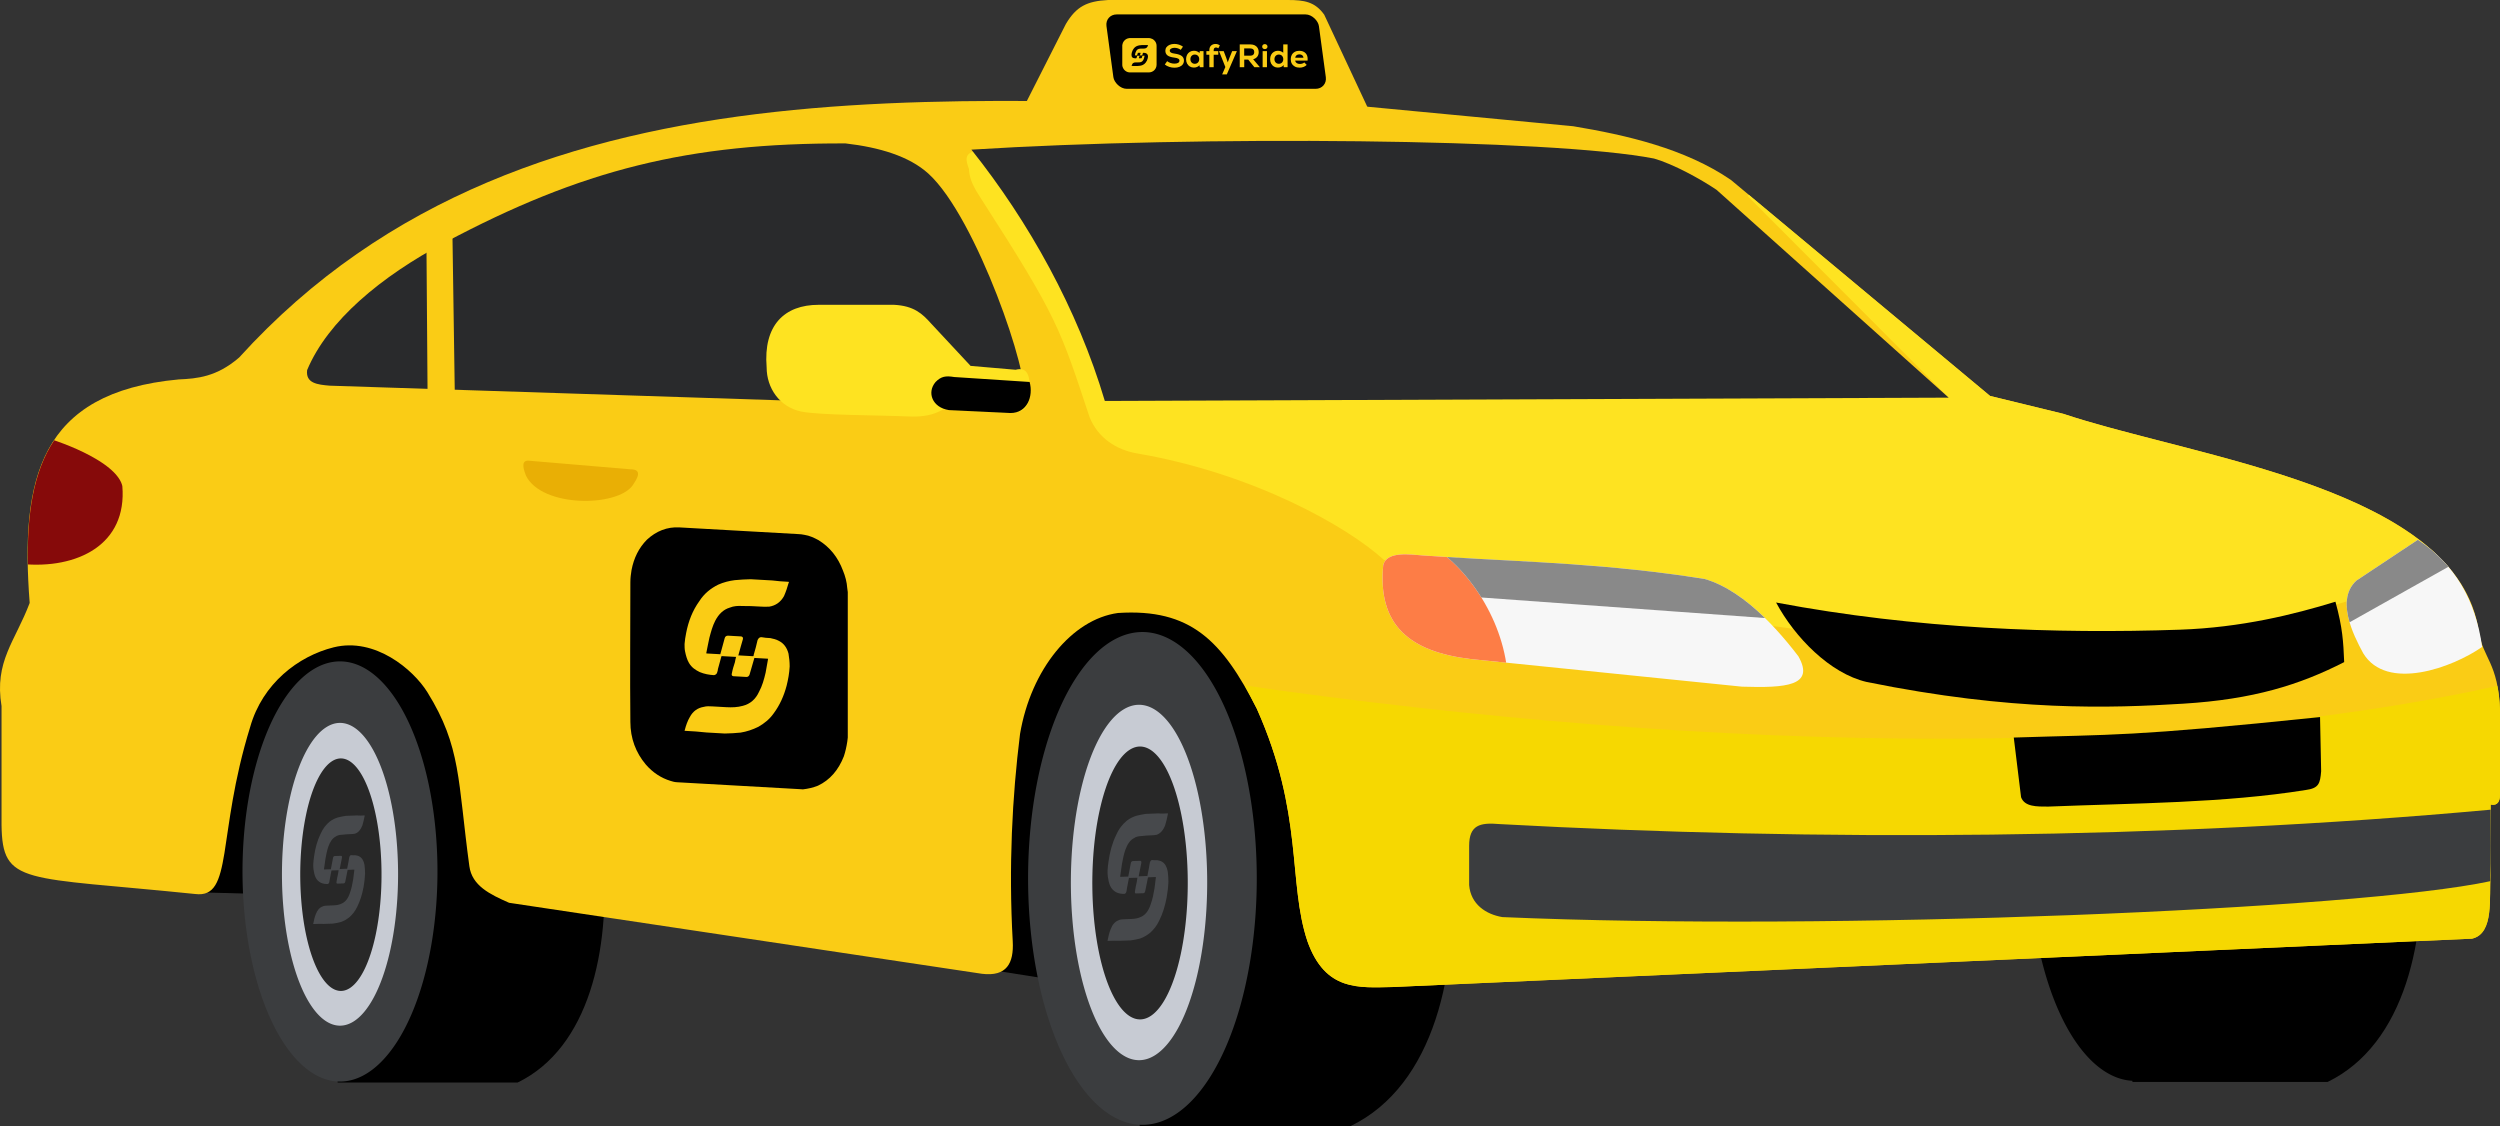 <?xml version="1.0" encoding="UTF-8" standalone="no"?>
<!-- Created with Inkscape (http://www.inkscape.org/) -->

<svg
   width="165.775mm"
   height="74.664mm"
   viewBox="0 0 165.775 74.664"
   version="1.1"
   id="svg1"
   xml:space="preserve"
   inkscape:version="1.3 (0e150ed6c4, 2023-07-21)"
   sodipodi:docname="Ilustraciones para la pagina web.svg"
   xmlns:inkscape="http://www.inkscape.org/namespaces/inkscape"
   xmlns:sodipodi="http://sodipodi.sourceforge.net/DTD/sodipodi-0.dtd"
   xmlns="http://www.w3.org/2000/svg"
   xmlns:svg="http://www.w3.org/2000/svg"><rect x="0" y="0" width="165.775" height="74.664" fill="#333333" stroke="none"/><sodipodi:namedview
     id="namedview1"
     pagecolor="#ffffff"
     bordercolor="#000000"
     borderopacity="0.25"
     inkscape:showpageshadow="2"
     inkscape:pageopacity="0.0"
     inkscape:pagecheckerboard="0"
     inkscape:deskcolor="#d1d1d1"
     inkscape:document-units="mm"
     inkscape:zoom="0.70710678"
     inkscape:cx="-2471.3382"
     inkscape:cy="-1224.0018"
     inkscape:window-width="1920"
     inkscape:window-height="1001"
     inkscape:window-x="-9"
     inkscape:window-y="-9"
     inkscape:window-maximized="1"
     inkscape:current-layer="layer1" /><defs
     id="defs1" /><g
     inkscape:label="Capa 1"
     inkscape:groupmode="layer"
     id="layer1"
     transform="translate(689.475,39.666)"><path
       style="opacity:1;fill:#000000;fill-opacity:1;stroke:none;stroke-width:0.288;stroke-linecap:round;stroke-linejoin:round;stroke-dasharray:none"
       d="m -676.665,19.493 24.439,0.671 34.498,5.439 17.785,-18.889 c -25.777,-20.596 -53.584,-14 -78.819,-2.529"
       id="path251"
       inkscape:export-filename="03.png"
       inkscape:export-xdpi="300"
       inkscape:export-ydpi="300" /><path
       style="opacity:1;fill:#000000;fill-opacity:1;stroke:none;stroke-width:0.245;stroke-linecap:round;stroke-linejoin:round;stroke-dasharray:none"
       d="m -655.152,32.117 h -11.934 V 4.187 h 11.872 c 5.751,2.004 9.53,23.333 0.062,27.93 z"
       id="path252"
       sodipodi:nodetypes="ccccc" /><path
       style="opacity:1;fill:#3b3d3f;fill-opacity:1;stroke:none;stroke-width:0.251;stroke-linecap:round;stroke-linejoin:round;stroke-dasharray:none"
       id="path253"
       sodipodi:type="arc"
       sodipodi:cx="-666.92987"
       sodipodi:cy="18.121025"
       sodipodi:rx="6.4640861"
       sodipodi:ry="13.930968"
       sodipodi:start="3.7004394"
       sodipodi:end="3.6883675"
       sodipodi:open="true"
       sodipodi:arc-type="arc"
       d="m -672.411,10.735 a 6.464,13.931 0 0 1 8.891,-4.448 6.464,13.931 0 0 1 2.091,19.149 6.464,13.931 0 0 1 -8.879,4.563 6.464,13.931 0 0 1 -2.144,-19.121" /><path
       style="opacity:1;fill:#c7cbd3;fill-opacity:1;stroke:none;stroke-width:0.164;stroke-linecap:round;stroke-linejoin:round;stroke-dasharray:none"
       id="path254"
       sodipodi:type="arc"
       sodipodi:cx="-666.92889"
       sodipodi:cy="18.308437"
       sodipodi:rx="3.8501148"
       sodipodi:ry="10.038244"
       sodipodi:start="3.7004394"
       sodipodi:end="3.6883675"
       sodipodi:open="true"
       sodipodi:arc-type="arc"
       d="m -670.193,12.986 a 3.85,10.038 0 0 1 5.296,-3.205 3.85,10.038 0 0 1 1.245,13.798 3.85,10.038 0 0 1 -5.288,3.288 3.85,10.038 0 0 1 -1.277,-13.778" /><path
       style="opacity:1;fill:#000000;fill-opacity:1;stroke:none;stroke-width:0.266;stroke-linecap:round;stroke-linejoin:round;stroke-dasharray:none"
       d="m -535.133,32.078 h -12.942 V 1.789 h 12.875 c 6.237,2.173 10.335,25.303 0.068,30.289 z"
       id="path255"
       sodipodi:nodetypes="ccccc" /><path
       style="opacity:1;fill:#000000;fill-opacity:1;stroke:none;stroke-width:0.272;stroke-linecap:round;stroke-linejoin:round;stroke-dasharray:none"
       id="path256"
       sodipodi:type="arc"
       sodipodi:cx="-547.90588"
       sodipodi:cy="16.899212"
       sodipodi:rx="7.009964"
       sodipodi:ry="15.107412"
       sodipodi:start="3.7004394"
       sodipodi:end="3.6883675"
       sodipodi:open="true"
       sodipodi:arc-type="arc"
       d="m -553.849,8.889 a 7.01,15.107 0 0 1 9.642,-4.823 7.01,15.107 0 0 1 2.267,20.766 7.01,15.107 0 0 1 -9.629,4.948 7.01,15.107 0 0 1 -2.325,-20.736" /><path
       style="opacity:1;fill:#000000;fill-opacity:1;stroke:none;stroke-width:0.288;stroke-linecap:round;stroke-linejoin:round;stroke-dasharray:none"
       d="m -599.906,34.998 h -13.998 V 2.239 h 13.924 c 6.746,2.35 11.178,27.367 0.073,32.759 z"
       id="path257"
       sodipodi:nodetypes="ccccc" /><path
       style="opacity:1;fill:#facc15;fill-opacity:1;stroke:none;stroke-width:0.288;stroke-linecap:round;stroke-linejoin:round;stroke-dasharray:none"
       d="m -598.477,-31.875 -3.188,-6.816 c -0.612,-0.861 -1.33,-0.975 -2.41,-0.975 h -11.919 c -1.409,0.076 -2.106,0.427 -2.798,1.581 l -2.902,5.726"
       id="path258" /><rect
       style="opacity:1;fill:#000000;fill-opacity:1;stroke:none;stroke-width:0.331;stroke-linecap:round;stroke-linejoin:round;stroke-dasharray:none"
       id="rect258"
       width="14.087"
       height="4.978"
       x="-610.975"
       y="-39.061"
       ry="0.78"
       transform="matrix(1,0,0.134,0.991,0,0)" /><path
       style="opacity:1;fill:#facc15;fill-opacity:1;stroke:none;stroke-width:0.288;stroke-linecap:round;stroke-linejoin:round;stroke-dasharray:none"
       d="m -676.527,19.616 c -11.426,-1.174 -12.793,-0.556 -12.846,-4.584 V 7.155 c -0.494,-2.962 0.908,-4.297 1.866,-6.84 -0.632,-8.222 0.641,-13.966 9.881,-14.821 1.239,-0.056 2.512,-0.167 4.007,-1.451 19.442,-21.449 50.5,-16.416 74.26,-16.686 l 14.199,1.347 c 3.518,0.586 7.42,1.477 10.464,3.562 l 17.186,14.327 4.842,1.181 c 8.832,2.947 26.191,4.919 27.569,14.458 0.249,1.724 1.293,2.05 1.399,5.208 V 13.024 c 0,0.428 -0.15,0.763 -0.622,0.661 v 4.664 c -0.121,1.455 0.262,3.888 -1.235,4.228 l -71.574,3.208 c -2.242,0.039 -4.464,0.296 -5.649,-3.032 -1.311,-3.92 -0.237,-8.44 -3.356,-15.42 -2.298,-4.519 -4.39,-6.663 -9.205,-6.352 -3.044,0.413 -5.775,3.742 -6.496,8.025 -0.518,4.148 -0.761,8.784 -0.484,13.734 0.083,1.479 -0.408,2.363 -2.033,2.167 l -31.363,-4.709 c -1.29,-0.567 -2.459,-1.139 -2.634,-2.421 -0.778,-5.716 -0.535,-7.919 -2.785,-11.543 -0.936,-1.507 -3.477,-3.655 -6.213,-2.976 -2.343,0.582 -4.721,2.401 -5.536,5.28 -2.233,7.221 -1.106,11.396 -3.641,11.078 z"
       id="path259"
       sodipodi:nodetypes="ccscsccccccscsccccccccsccssscc" /><path
       id="path260"
       style="opacity:1;fill:#f6d801;fill-opacity:1;stroke:none;stroke-width:0.288;stroke-linecap:round;stroke-linejoin:round;stroke-dasharray:none"
       d="m -523.879,5.813 c -0.545,0.12 -1.088,0.241 -1.641,0.355 -0.811,0.167 -1.631,0.326 -2.457,0.478 -0.827,0.152 -1.66,0.298 -2.501,0.436 -1.682,0.277 -3.392,0.526 -5.127,0.749 -1.735,0.223 -3.496,0.419 -5.279,0.589 -1.783,0.171 -3.59,0.316 -5.416,0.436 -1.826,0.12 -3.673,0.217 -5.537,0.289 -1.864,0.072 -3.746,0.121 -5.642,0.148 -1.897,0.026 -3.808,0.03 -5.732,0.013 -1.924,-0.017 -3.86,-0.056 -5.806,-0.116 -1.946,-0.059 -3.901,-0.139 -5.863,-0.239 -1.962,-0.099 -3.932,-0.218 -5.906,-0.355 -1.974,-0.137 -3.952,-0.293 -5.932,-0.466 -1.98,-0.173 -3.962,-0.363 -5.942,-0.57 -1.981,-0.207 -3.961,-0.429 -5.938,-0.668 -1.977,-0.238 -3.95,-0.492 -5.917,-0.76 -0.808,-0.11 -1.611,-0.233 -2.417,-0.347 0.263,0.519 0.522,1.002 0.799,1.546 3.12,6.98 2.045,11.5 3.356,15.42 1.184,3.327 3.407,3.07 5.649,3.032 l 71.573,-3.208 c 1.498,-0.34 1.114,-2.773 1.235,-4.228 v -4.664 c 0.472,0.102 0.622,-0.233 0.622,-0.661 V 7.44 c -0.022,-0.66 -0.091,-1.176 -0.179,-1.627 z" /><path
       style="opacity:1;fill:#3b3d3f;fill-opacity:1;stroke:none;stroke-width:0.288;stroke-linecap:round;stroke-linejoin:round;stroke-dasharray:none"
       d="m -524.32,14.024 c -21.72,1.988 -44.645,2.103 -65.716,0.955 -1.313,-0.117 -2.021,0.066 -2.021,1.451 v 2.591 c 0.105,1.282 1.123,1.945 2.202,2.125 21.785,0.949 56.801,-0.499 65.511,-2.381 0.061,-1.477 0.032,-3.161 0.024,-4.741 z"
       id="path261"
       sodipodi:nodetypes="cccsccc" /><path
       style="opacity:1;fill:#000000;fill-opacity:1;stroke:none;stroke-width:0.288;stroke-linecap:round;stroke-linejoin:round;stroke-dasharray:none"
       d="m -555.942,9.24 0.484,3.956 c 0.236,0.644 1.044,0.623 1.796,0.623 5.77,-0.23 11.671,-0.231 17.076,-1.099 0.879,-0.117 0.958,-0.435 1.026,-1.246 l -0.073,-3.591 c -12.634,1.313 -13.665,1.142 -20.308,1.358 z"
       id="path262"
       sodipodi:nodetypes="ccccccc" /><path
       id="path263"
       style="opacity:1;fill:#860a0a;fill-opacity:1;stroke:none;stroke-width:0.288;stroke-linecap:round;stroke-linejoin:round;stroke-dasharray:none"
       d="m -687.624,-2.238 c 0.092,0.005 0.185,0.01 0.277,0.012 0.113,0.003 0.226,0.005 0.338,0.004 0.112,-6.85e-4 0.224,-0.004 0.334,-0.008 0.111,-0.005 0.22,-0.011 0.329,-0.02 0.109,-0.009 0.217,-0.019 0.324,-0.031 0.107,-0.013 0.213,-0.027 0.319,-0.044 0.105,-0.017 0.209,-0.035 0.312,-0.056 0.103,-0.02 0.205,-0.043 0.305,-0.068 0.1,-0.025 0.2,-0.051 0.298,-0.079 0.098,-0.029 0.194,-0.059 0.289,-0.092 0.095,-0.033 0.189,-0.067 0.281,-0.104 0.092,-0.037 0.182,-0.075 0.271,-0.116 0.089,-0.041 0.176,-0.084 0.261,-0.128 0.085,-0.045 0.169,-0.091 0.251,-0.14 0.082,-0.049 0.162,-0.1 0.24,-0.153 0.078,-0.053 0.154,-0.108 0.228,-0.165 0.074,-0.057 0.146,-0.116 0.216,-0.178 0.07,-0.061 0.137,-0.125 0.203,-0.191 0.065,-0.066 0.128,-0.133 0.189,-0.203 0.061,-0.07 0.119,-0.142 0.175,-0.216 0.056,-0.074 0.109,-0.15 0.16,-0.228 0.051,-0.078 0.099,-0.159 0.145,-0.241 0.046,-0.083 0.089,-0.167 0.129,-0.254 0.04,-0.087 0.078,-0.176 0.112,-0.267 0.035,-0.091 0.067,-0.185 0.096,-0.28 0.029,-0.095 0.055,-0.193 0.077,-0.293 0.023,-0.1 0.043,-0.201 0.059,-0.305 0.017,-0.104 0.03,-0.21 0.041,-0.319 0.01,-0.108 0.017,-0.219 0.021,-0.332 0.004,-0.113 0.004,-0.228 7.9e-4,-0.345 -0.003,-0.117 -0.01,-0.237 -0.02,-0.359 -0.011,-0.046 -0.024,-0.091 -0.04,-0.137 -0.016,-0.046 -0.035,-0.091 -0.056,-0.136 -0.021,-0.045 -0.045,-0.09 -0.071,-0.135 -0.026,-0.045 -0.055,-0.09 -0.086,-0.134 -0.031,-0.045 -0.064,-0.089 -0.1,-0.133 -0.035,-0.044 -0.073,-0.088 -0.112,-0.132 -0.04,-0.044 -0.081,-0.087 -0.125,-0.13 -0.044,-0.043 -0.089,-0.086 -0.136,-0.128 -0.047,-0.043 -0.097,-0.085 -0.147,-0.127 -0.051,-0.042 -0.104,-0.084 -0.158,-0.125 -0.054,-0.041 -0.11,-0.082 -0.167,-0.123 -0.057,-0.041 -0.116,-0.081 -0.176,-0.121 -0.06,-0.04 -0.121,-0.08 -0.184,-0.119 -0.062,-0.039 -0.126,-0.078 -0.191,-0.116 -0.13,-0.077 -0.264,-0.152 -0.401,-0.226 -0.137,-0.074 -0.278,-0.145 -0.421,-0.215 -0.143,-0.07 -0.289,-0.138 -0.436,-0.204 -0.147,-0.066 -0.296,-0.129 -0.445,-0.191 -0.149,-0.062 -0.299,-0.121 -0.448,-0.178 -0.149,-0.057 -0.298,-0.111 -0.445,-0.163 -0.059,-0.021 -0.117,-0.04 -0.176,-0.06 -1.391,2.096 -1.807,4.908 -1.741,8.231 z" /><path
       style="opacity:1;fill:#e9af05;fill-opacity:1;stroke:none;stroke-width:0.285;stroke-linecap:round;stroke-linejoin:round;stroke-dasharray:none"
       d="m -647.522,-7.481 c 0.239,-0.369 0.745,-1.075 -0.168,-1.067 l -6.752,-0.572 c -0.558,-0.015 -0.262,0.707 -0.152,1.004 1.069,2.114 6.024,2.085 7.073,0.635 z"
       id="path264"
       sodipodi:nodetypes="ccccc" /><path
       id="path265"
       style="opacity:1;fill:#fee321;fill-opacity:1;stroke:none;stroke-width:0.288;stroke-linecap:round;stroke-linejoin:round;stroke-dasharray:none"
       d="m -573.51,-26.746 c -0.027,0.028 -0.061,0.044 -0.086,0.074 l 13.155,13.191 -64.236,-16.196 c -0.114,0.017 -0.21,0.039 -0.293,0.068 -0.082,0.028 -0.15,0.062 -0.205,0.101 -0.055,0.039 -0.097,0.082 -0.128,0.129 -0.031,0.047 -0.052,0.099 -0.064,0.153 -0.024,0.109 -0.014,0.231 0.015,0.359 0.029,0.128 0.076,0.263 0.125,0.399 0.008,0.191 0.037,0.371 0.082,0.542 0.045,0.171 0.107,0.334 0.179,0.491 0.145,0.315 0.333,0.609 0.524,0.906 1.28,1.989 2.248,3.52 3.011,4.792 0.381,0.636 0.711,1.207 1.003,1.737 0.292,0.53 0.546,1.02 0.776,1.495 0.23,0.474 0.434,0.933 0.628,1.4 0.194,0.467 0.377,0.943 0.561,1.453 0.37,1.019 0.748,2.171 1.241,3.654 0.067,0.167 0.145,0.326 0.232,0.477 0.087,0.151 0.184,0.294 0.289,0.429 0.105,0.135 0.219,0.261 0.341,0.379 0.122,0.118 0.251,0.227 0.388,0.328 0.137,0.101 0.28,0.193 0.43,0.277 0.15,0.084 0.305,0.158 0.466,0.224 0.161,0.066 0.328,0.123 0.498,0.171 0.171,0.048 0.346,0.087 0.525,0.117 0.957,0.164 1.892,0.362 2.801,0.588 0.909,0.226 1.791,0.48 2.641,0.754 0.851,0.274 1.669,0.57 2.452,0.879 0.783,0.309 1.53,0.633 2.236,0.963 0.706,0.331 1.372,0.668 1.992,1.006 0.62,0.338 1.194,0.676 1.719,1.008 0.524,0.332 0.999,0.658 1.418,0.97 0.419,0.312 0.784,0.612 1.089,0.891 3.31,0.59 6.648,1.214 10.002,1.824 1.677,0.305 3.358,0.606 5.041,0.898 1.683,0.292 3.369,0.574 5.055,0.84 1.686,0.266 3.373,0.517 5.06,0.745 1.687,0.229 3.372,0.435 5.056,0.614 1.684,0.179 3.365,0.329 5.043,0.446 0.839,0.058 1.676,0.108 2.513,0.149 0.837,0.041 1.673,0.072 2.507,0.093 0.834,0.021 1.667,0.032 2.499,0.033 0.831,4.3e-4 1.661,-0.01 2.489,-0.032 0.828,-0.022 1.654,-0.055 2.479,-0.101 0.825,-0.046 1.647,-0.104 2.468,-0.175 0.821,-0.071 1.639,-0.155 2.455,-0.254 0.816,-0.098 1.63,-0.21 2.441,-0.337 0.811,-0.127 1.62,-0.268 2.426,-0.424 0.806,-0.157 1.61,-0.328 2.41,-0.517 0.801,-0.188 1.598,-0.393 2.393,-0.614 0.795,-0.221 1.586,-0.459 2.375,-0.715 0.788,-0.256 1.574,-0.529 2.355,-0.821 0.782,-0.292 1.56,-0.602 2.334,-0.931 0.335,-0.142 0.667,-0.303 1.001,-0.453 -5.218,-5.785 -18.142,-7.55 -25.369,-9.962 l -4.842,-1.181 z" /><path
       style="opacity:1;fill:#292a2c;fill-opacity:1;stroke:none;stroke-width:0.288;stroke-linecap:round;stroke-linejoin:round;stroke-dasharray:none"
       d="m -616.215,-13.078 55.957,-0.22 -15.39,-13.778 c -1.068,-0.724 -2.878,-1.714 -4.147,-2.077 -6.765,-1.324 -30.254,-1.534 -45.267,-0.59 3.81,4.783 7.041,10.575 8.847,16.664 z"
       id="path266"
       sodipodi:nodetypes="cccccc" /><path
       style="opacity:1;fill:#3b3d3f;fill-opacity:1;stroke:none;stroke-width:0.294;stroke-linecap:round;stroke-linejoin:round;stroke-dasharray:none"
       id="path267"
       sodipodi:type="arc"
       sodipodi:cx="-613.72034"
       sodipodi:cy="18.5821"
       sodipodi:rx="7.5816007"
       sodipodi:ry="16.339363"
       sodipodi:start="3.7004394"
       sodipodi:end="3.6883675"
       sodipodi:open="true"
       sodipodi:arc-type="arc"
       d="m -620.149,9.919 a 7.582,16.339 0 0 1 10.429,-5.216 7.582,16.339 0 0 1 2.452,22.459 7.582,16.339 0 0 1 -10.414,5.352 7.582,16.339 0 0 1 -2.515,-22.427" /><path
       style="opacity:1;fill:#f7f7f7;fill-opacity:1;stroke:none;stroke-width:0.288;stroke-linecap:round;stroke-linejoin:round;stroke-dasharray:none"
       d="m -597.752,-2.199 c 0.25,-0.945 1.806,-0.695 2.643,-0.634 6.218,0.445 11.606,0.445 18.655,1.555 2.231,0.64 4.379,2.708 6.229,5.13 1.112,1.968 -0.823,2.106 -3.738,2.015 l -17.992,-1.832 c -4.045,-0.485 -6.182,-2.248 -5.798,-6.234 z"
       id="path268"
       sodipodi:nodetypes="ccccccc" /><path
       style="opacity:1;fill:#f7f7f7;fill-opacity:1;stroke:none;stroke-width:0.288;stroke-linecap:round;stroke-linejoin:round;stroke-dasharray:none"
       d="m -529.148,-3.871 -4.067,2.702 c -1.372,1.24 -0.259,3.532 0.447,4.825 1.557,2.551 5.92,0.95 7.886,-0.427 -0.443,-3.125 -1.813,-5.467 -4.266,-7.101 z"
       id="path269"
       sodipodi:nodetypes="ccccc" /><path
       style="opacity:1;fill:#282828;fill-opacity:1;stroke:none;stroke-width:0.121;stroke-linecap:round;stroke-linejoin:round;stroke-dasharray:none"
       id="path270"
       sodipodi:type="arc"
       sodipodi:cx="-666.8717"
       sodipodi:cy="18.334789"
       sodipodi:rx="2.6954861"
       sodipodi:ry="7.7077665"
       sodipodi:start="3.7004394"
       sodipodi:end="3.6883675"
       sodipodi:open="true"
       sodipodi:arc-type="arc"
       d="m -669.157,14.248 a 2.695,7.708 0 0 1 3.708,-2.461 2.695,7.708 0 0 1 0.872,10.595 2.695,7.708 0 0 1 -3.702,2.525 2.695,7.708 0 0 1 -0.894,-10.579" /><path
       style="fill:#47494c;fill-opacity:1;fill-rule:nonzero;stroke:none;stroke-width:0.049"
       d="m -667.02,18.034 c -0.015,0.083 -0.027,0.166 -0.039,0.25 -0.038,0.168 -0.076,0.334 -0.101,0.521 -0.015,0.063 0,0.124 0.051,0.122 0.152,-0.004 0.291,-0.014 0.43,-0.014 0.051,-7.97e-4 0.088,-0.065 0.101,-0.128 0.051,-0.25 0.101,-0.501 0.152,-0.751 0,-0.018 0,-0.018 0.015,-0.018 0.101,-0.002 0.202,-0.008 0.304,-0.014 0.039,-7.96e-4 0.075,-7.96e-4 0.113,-0.002 0.015,-7.96e-4 0.027,-3.34e-4 0.015,0.018 v 0.018 c -0.027,0.208 -0.051,0.395 -0.076,0.603 -0.051,0.313 -0.113,0.625 -0.215,0.899 -0.113,0.357 -0.291,0.591 -0.531,0.704 -0.177,0.09 -0.354,0.117 -0.544,0.126 -0.152,0.004 -0.291,0.014 -0.443,0.018 -0.101,0.004 -0.202,0.008 -0.291,0.055 -0.202,0.07 -0.354,0.242 -0.456,0.515 -0.076,0.19 -0.127,0.398 -0.164,0.607 -0.015,0.044 -0.015,0.044 0.015,0.044 0.228,-0.008 0.468,-0.018 0.696,-0.008 0.202,-0.008 0.392,-0.018 0.595,-0.021 0.177,-0.027 0.354,-0.058 0.519,-0.103 0.203,-0.07 0.392,-0.181 0.582,-0.334 0.19,-0.173 0.367,-0.387 0.506,-0.682 0.19,-0.38 0.329,-0.82 0.417,-1.3 0.051,-0.291 0.089,-0.583 0.101,-0.894 0,-0.207 -0.015,-0.393 -0.038,-0.578 -0.051,-0.267 -0.152,-0.45 -0.316,-0.547 -0.088,-0.059 -0.19,-0.077 -0.278,-0.093 -0.101,0.002 -0.202,0.008 -0.291,-0.008 -0.064,7.97e-4 -0.101,0.066 -0.127,0.15 -0.038,0.229 -0.076,0.459 -0.127,0.688 0,0.018 0,0.044 -0.015,0.062 0,0 -0.027,3.35e-4 -0.038,7.97e-4 -0.139,0.004 -0.266,0.014 -0.405,0.018 -0.015,7.96e-4 -0.038,7.96e-4 -0.051,7.96e-4 0.015,-0.018 0.015,-0.044 0.015,-0.044 0.051,-0.25 0.088,-0.479 0.139,-0.709 0.015,-0.083 -0.015,-0.123 -0.064,-0.121 -0.139,0.002 -0.278,0.014 -0.417,0.014 -0.051,7.97e-4 -0.101,0.047 -0.113,0.129 -0.051,0.25 -0.088,0.48 -0.139,0.73 0,0.018 0,0.018 -0.015,0.018 -0.139,0.004 -0.291,0.014 -0.43,0.014 -0.015,7.97e-4 -0.015,7.97e-4 -0.015,-0.018 0.038,-0.25 0.063,-0.479 0.101,-0.708 0.051,-0.271 0.101,-0.542 0.19,-0.794 0.113,-0.315 0.266,-0.548 0.481,-0.661 0.127,-0.088 0.265,-0.115 0.405,-0.12 0.19,-0.027 0.392,-0.035 0.582,-0.044 0.101,-0.002 0.202,-0.008 0.303,-0.031 0.202,-0.07 0.367,-0.242 0.481,-0.536 0.063,-0.209 0.113,-0.418 0.152,-0.627 0.015,-0.044 0.015,-0.044 -0.015,-0.044 -0.177,0.008 -0.354,0.018 -0.519,3.26e-4 -0.24,0.008 -0.481,0.018 -0.708,0.027 -0.177,0.027 -0.342,0.057 -0.519,0.103 -0.177,0.05 -0.367,0.138 -0.544,0.27 -0.24,0.196 -0.455,0.453 -0.62,0.832 -0.215,0.443 -0.354,0.945 -0.43,1.507 -0.027,0.167 -0.038,0.332 -0.051,0.499 0,0.104 0,0.228 0.015,0.331 0.027,0.185 0.064,0.37 0.127,0.512 0.088,0.203 0.215,0.302 0.354,0.379 0.152,0.073 0.316,0.092 0.468,0.085 0.051,-0.018 0.088,-0.066 0.101,-0.128 0.015,-0.063 0.027,-0.126 0.027,-0.167 0.038,-0.208 0.076,-0.396 0.113,-0.584 0,-0.018 0.015,-0.018 0.015,-0.018 0.139,-0.004 0.291,-0.014 0.43,-0.014 0.015,-7.96e-4 0.027,-4.3e-4 0.038,-7.96e-4 z"
       id="path271"
       sodipodi:nodetypes="cccsscccsccccccsscccccccccccccccccccccccsccccccccccscccccccccccccccccccccc" /><path
       style="fill:#c7cbd3;fill-opacity:1;stroke:none;stroke-width:0.193;stroke-linecap:round;stroke-linejoin:round;stroke-dasharray:none"
       id="path272"
       sodipodi:type="arc"
       sodipodi:cx="-613.94562"
       sodipodi:cy="18.85191"
       sodipodi:rx="4.5193715"
       sodipodi:ry="11.78317"
       sodipodi:start="3.7004394"
       sodipodi:end="3.6883675"
       sodipodi:open="true"
       sodipodi:arc-type="arc"
       d="m -617.777,12.604 a 4.519,11.783 0 0 1 6.216,-3.762 4.519,11.783 0 0 1 1.462,16.196 4.519,11.783 0 0 1 -6.208,3.86 4.519,11.783 0 0 1 -1.499,-16.173" /><path
       style="fill:#282828;fill-opacity:1;stroke:none;stroke-width:0.142;stroke-linecap:round;stroke-linejoin:round;stroke-dasharray:none"
       id="path273"
       sodipodi:type="arc"
       sodipodi:cx="-613.87848"
       sodipodi:cy="18.882835"
       sodipodi:rx="3.1640363"
       sodipodi:ry="9.0475903"
       sodipodi:start="3.7004394"
       sodipodi:end="3.6883675"
       sodipodi:open="true"
       sodipodi:arc-type="arc"
       d="m -616.561,14.086 a 3.164,9.048 0 0 1 4.352,-2.888 3.164,9.048 0 0 1 1.023,12.436 3.164,9.048 0 0 1 -4.346,2.964 3.164,9.048 0 0 1 -1.05,-12.418" /><path
       style="fill:#47494c;fill-opacity:1;fill-rule:nonzero;stroke:none;stroke-width:0.057"
       d="m -614.052,18.529 c -0.018,0.098 -0.032,0.195 -0.045,0.294 -0.045,0.197 -0.089,0.392 -0.118,0.612 -0.018,0.074 0,0.146 0.059,0.144 0.178,-0.005 0.342,-0.016 0.505,-0.016 0.06,-7.97e-4 0.104,-0.077 0.118,-0.151 0.059,-0.294 0.118,-0.588 0.178,-0.881 0,-0.021 0,-0.021 0.018,-0.021 0.118,-0.002 0.237,-0.009 0.356,-0.016 0.045,-7.97e-4 0.088,-7.97e-4 0.133,-0.002 0.018,-7.97e-4 0.032,-3.91e-4 0.018,0.021 v 0.021 c -0.032,0.244 -0.059,0.464 -0.089,0.708 -0.06,0.367 -0.133,0.734 -0.253,1.055 -0.133,0.419 -0.342,0.694 -0.624,0.826 -0.207,0.106 -0.416,0.138 -0.638,0.147 -0.179,0.005 -0.342,0.016 -0.52,0.021 -0.118,0.005 -0.237,0.009 -0.342,0.065 -0.237,0.083 -0.416,0.284 -0.535,0.604 -0.089,0.223 -0.149,0.467 -0.193,0.712 -0.018,0.052 -0.018,0.052 0.018,0.052 0.267,-0.009 0.549,-0.021 0.817,-0.009 0.237,-0.009 0.46,-0.021 0.698,-0.024 0.207,-0.032 0.416,-0.068 0.609,-0.121 0.238,-0.083 0.46,-0.212 0.683,-0.392 0.223,-0.203 0.431,-0.454 0.594,-0.801 0.223,-0.446 0.386,-0.963 0.49,-1.526 0.059,-0.342 0.104,-0.685 0.118,-1.049 0,-0.243 -0.018,-0.461 -0.045,-0.679 -0.059,-0.313 -0.179,-0.528 -0.371,-0.642 -0.104,-0.069 -0.223,-0.09 -0.327,-0.109 -0.118,0.002 -0.237,0.009 -0.341,-0.009 -0.075,7.97e-4 -0.118,0.077 -0.149,0.176 -0.045,0.269 -0.089,0.538 -0.149,0.808 0,0.021 0,0.052 -0.018,0.073 0,0 -0.032,3.98e-4 -0.045,7.96e-4 -0.164,0.005 -0.312,0.016 -0.475,0.021 -0.018,7.97e-4 -0.045,7.97e-4 -0.059,7.97e-4 0.018,-0.021 0.018,-0.052 0.018,-0.052 0.059,-0.294 0.104,-0.563 0.164,-0.833 0.018,-0.098 -0.018,-0.145 -0.075,-0.143 -0.164,0.002 -0.327,0.016 -0.49,0.016 -0.059,7.97e-4 -0.118,0.056 -0.133,0.151 -0.059,0.294 -0.104,0.563 -0.163,0.857 0,0.021 0,0.021 -0.018,0.021 -0.164,0.005 -0.342,0.016 -0.505,0.016 -0.018,7.96e-4 -0.018,7.96e-4 -0.018,-0.021 0.045,-0.294 0.074,-0.562 0.118,-0.831 0.059,-0.318 0.118,-0.637 0.223,-0.932 0.133,-0.37 0.312,-0.644 0.564,-0.776 0.149,-0.104 0.311,-0.135 0.475,-0.14 0.223,-0.032 0.46,-0.041 0.683,-0.052 0.118,-0.002 0.237,-0.009 0.356,-0.036 0.237,-0.083 0.431,-0.284 0.564,-0.63 0.074,-0.246 0.133,-0.491 0.178,-0.736 0.018,-0.052 0.018,-0.052 -0.018,-0.052 -0.207,0.009 -0.416,0.021 -0.609,3.83e-4 -0.282,0.009 -0.564,0.021 -0.831,0.032 -0.207,0.032 -0.401,0.067 -0.609,0.121 -0.207,0.059 -0.431,0.162 -0.638,0.317 -0.282,0.23 -0.535,0.532 -0.728,0.976 -0.253,0.52 -0.416,1.11 -0.505,1.769 -0.032,0.196 -0.045,0.39 -0.06,0.586 0,0.122 0,0.268 0.018,0.388 0.032,0.218 0.075,0.434 0.149,0.601 0.104,0.238 0.253,0.354 0.416,0.445 0.179,0.085 0.371,0.108 0.549,0.1 0.059,-0.021 0.104,-0.077 0.118,-0.151 0.018,-0.074 0.032,-0.147 0.032,-0.196 0.045,-0.244 0.089,-0.465 0.133,-0.686 0,-0.021 0.018,-0.021 0.018,-0.021 0.164,-0.005 0.342,-0.016 0.505,-0.016 0.018,-7.96e-4 0.032,-5.09e-4 0.045,-7.96e-4 z"
       id="path274"
       sodipodi:nodetypes="cccsscccsccccccsscccccccccccccccccccccccsccccccccccscccccccccccccccccccccc" /><path
       style="opacity:1;fill:#292a2c;fill-opacity:1;stroke:none;stroke-width:0.288;stroke-linecap:round;stroke-linejoin:round;stroke-dasharray:none"
       d="m -622.989,-12.641 c 0.792,0.008 1.103,-0.356 1.348,-0.816 0.552,-1.037 -3.07,-11.796 -6.277,-14.7 -1.272,-1.152 -3.245,-1.739 -5.487,-1.999 -10.411,-0.032 -17.485,1.735 -26.571,6.572 -4.231,2.253 -7.753,5.169 -9.133,8.456 -0.11,0.879 0.683,0.968 1.503,1.036 z"
       id="path275"
       sodipodi:nodetypes="csscsccc" /><path
       style="opacity:1;fill:#fee321;fill-opacity:1;stroke:none;stroke-width:0.288;stroke-linecap:round;stroke-linejoin:round;stroke-dasharray:none"
       d="m -625.116,-15.404 2.986,0.257 c 0.878,-0.239 0.934,0.594 0.934,1.228 -0.038,1.277 -0.205,1.631 -1.502,1.631 l -4.251,-0.22 c -0.663,0.372 -1.266,0.465 -2.026,0.465 -2.477,-0.103 -6.128,-0.083 -7.388,-0.337 -1.423,-0.305 -2.276,-1.558 -2.276,-2.928 -0.228,-2.792 1.177,-4.146 3.446,-4.146 h 5.001 c 1.317,0.067 1.873,0.585 2.462,1.244 z"
       id="path276"
       sodipodi:nodetypes="ccccccccsccc" /><path
       style="opacity:1;fill:#000000;fill-opacity:1;stroke:none;stroke-width:0.288;stroke-linecap:round;stroke-linejoin:round;stroke-dasharray:none"
       d="m -627.442,-14.329 c -0.588,0.691 -0.209,1.688 0.89,1.857 l 4.081,0.194 c 1.103,0.004 1.532,-1.098 1.27,-2.06 l -5.004,-0.328 c -0.542,-0.09 -0.857,-0.056 -1.237,0.336 z"
       id="path277"
       sodipodi:nodetypes="sccccs" /><path
       style="opacity:1;fill:#facc15;fill-opacity:1;stroke:none;stroke-width:0.765;stroke-linecap:round;stroke-linejoin:round;stroke-dasharray:none;stroke-opacity:1"
       d="m -661.125,-13.795 -0.071,-9.485 1.717,-1.197 0.158,10.695"
       id="path278"
       sodipodi:nodetypes="cccc" /><path
       style="opacity:1;fill:#000000;fill-opacity:1;stroke:none;stroke-width:0.765;stroke-linecap:round;stroke-linejoin:round;stroke-dasharray:none;stroke-opacity:1"
       d="m -571.703,0.286 c 1.239,2.309 3.578,4.708 6.006,5.269 9.719,1.974 16.191,1.735 20.995,1.44 4.637,-0.285 7.721,-1.248 10.67,-2.757 -0.056,-1.351 -0.105,-2.28 -0.58,-4.004 -2.758,0.847 -6.241,1.715 -10.326,1.855 -8.191,0.281 -17.455,-0.044 -26.765,-1.802 z"
       id="path279"
       sodipodi:nodetypes="ccsccscc" /><path
       id="path280"
       style="opacity:1;fill:#fd7d46;fill-opacity:1;stroke:none;stroke-width:0.288;stroke-linecap:round;stroke-linejoin:round;stroke-dasharray:none"
       d="m -593.53,-2.731 c -0.524,-0.033 -1.045,-0.064 -1.58,-0.102 -0.837,-0.061 -2.393,-0.311 -2.643,0.634 -0.384,3.986 1.753,5.749 5.798,6.234 l 2.352,0.24 c -0.016,-0.103 -0.033,-0.206 -0.052,-0.309 -0.022,-0.116 -0.046,-0.231 -0.072,-0.346 -0.026,-0.115 -0.053,-0.23 -0.083,-0.345 -0.03,-0.114 -0.061,-0.228 -0.095,-0.342 -0.033,-0.114 -0.068,-0.227 -0.105,-0.34 -0.037,-0.113 -0.076,-0.225 -0.116,-0.337 -0.041,-0.112 -0.083,-0.223 -0.126,-0.333 -0.044,-0.11 -0.089,-0.221 -0.136,-0.33 -0.047,-0.109 -0.096,-0.218 -0.146,-0.325 -0.05,-0.108 -0.102,-0.214 -0.155,-0.32 -0.053,-0.106 -0.108,-0.211 -0.164,-0.315 -0.056,-0.104 -0.114,-0.207 -0.172,-0.31 -0.059,-0.102 -0.119,-0.204 -0.18,-0.304 -0.061,-0.1 -0.124,-0.199 -0.188,-0.297 -0.064,-0.098 -0.129,-0.195 -0.196,-0.291 -0.066,-0.096 -0.134,-0.19 -0.202,-0.283 -0.069,-0.093 -0.138,-0.185 -0.209,-0.275 -0.071,-0.091 -0.143,-0.18 -0.215,-0.268 -0.073,-0.088 -0.146,-0.174 -0.221,-0.259 -0.075,-0.085 -0.15,-0.168 -0.226,-0.25 -0.076,-0.082 -0.154,-0.162 -0.232,-0.241 -0.078,-0.079 -0.157,-0.156 -0.237,-0.231 -0.08,-0.075 -0.16,-0.149 -0.241,-0.221 -0.052,-0.046 -0.105,-0.09 -0.158,-0.135 z" /><path
       id="path281"
       style="opacity:1;fill:#898989;fill-opacity:1;stroke:none;stroke-width:0.288;stroke-linecap:round;stroke-linejoin:round;stroke-dasharray:none"
       d="m -591.247,-0.047 18.808,1.363 c -1.272,-1.245 -2.627,-2.196 -4.015,-2.594 -6.443,-1.014 -11.505,-1.105 -17.075,-1.452 0.053,0.045 0.106,0.089 0.158,0.135 0.081,0.072 0.161,0.145 0.241,0.221 0.08,0.075 0.159,0.152 0.237,0.231 0.078,0.079 0.155,0.159 0.232,0.241 0.076,0.082 0.152,0.165 0.226,0.25 0.075,0.085 0.148,0.171 0.221,0.259 0.073,0.088 0.145,0.177 0.215,0.268 0.071,0.091 0.141,0.182 0.209,0.275 0.069,0.093 0.136,0.188 0.202,0.283 0.066,0.096 0.132,0.193 0.196,0.291 0.05,0.076 0.098,0.153 0.146,0.231 z" /><path
       id="path282"
       style="opacity:1;fill:#898989;fill-opacity:1;stroke:none;stroke-width:0.288;stroke-linecap:round;stroke-linejoin:round;stroke-dasharray:none"
       d="m -527.122,-2.083 c -0.568,-0.67 -1.241,-1.265 -2.026,-1.788 l -4.068,2.702 c -0.782,0.707 -0.755,1.756 -0.458,2.767 z" /><g
       id="g291"
       transform="matrix(0.542,0,0,0.542,-415.423,-370.394)"
       style="fill:#facc15;fill-opacity:1"><path
         id="path283"
         style="fill:#facc15;fill-opacity:1;fill-rule:nonzero;stroke:none;stroke-width:0.022"
         d="m -367.463,614.861 c -0.097,0.015 -0.194,0.037 -0.291,0.075 -0.232,0.105 -0.396,0.276 -0.501,0.508 -0.03,0.075 -0.052,0.157 -0.067,0.247 0,0.022 -0.006,0.045 -0.006,0.067 v 0.006 2.39 l -4.5e-4,7.4e-4 c 0,0.022 0.006,0.037 0.006,0.06 0.006,0.097 0.037,0.194 0.082,0.284 0.097,0.217 0.254,0.374 0.471,0.478 0.09,0.037 0.179,0.068 0.269,0.075 0.045,0.006 0.082,0.006 0.127,0.006 h 2.293 c 0.239,0 0.448,-0.082 0.628,-0.232 0.157,-0.142 0.254,-0.314 0.299,-0.515 0.015,-0.067 0.022,-0.134 0.022,-0.202 0,-0.769 0.006,-1.532 0,-2.301 0,-0.269 -0.105,-0.501 -0.299,-0.687 -0.134,-0.127 -0.299,-0.209 -0.478,-0.246 -0.037,-0.007 -0.075,-0.015 -0.12,-0.015 h -0.006 -2.391 z m 1.518,0.851 h 0.351 c 0.134,0.006 0.276,0.006 0.411,0.006 0.014,0 0.014,8e-5 0.006,0.015 -0.022,0.075 -0.052,0.149 -0.097,0.217 -0.06,0.097 -0.149,0.157 -0.269,0.179 -0.052,0.015 -0.112,0.015 -0.172,0.015 h -0.261 c -0.112,0 -0.217,0.006 -0.321,0.037 -0.142,0.037 -0.247,0.12 -0.314,0.247 -0.06,0.097 -0.097,0.209 -0.127,0.321 -0.015,0.075 -0.03,0.142 -0.045,0.217 -0.003,0.015 -0.005,0.015 0.006,0.015 h 0.067 0.179 c 0.002,0 0.003,0.001 0.006,-0.006 0.03,-0.09 0.06,-0.179 0.09,-0.269 0.006,-0.022 0.03,-0.045 0.06,-0.045 h 0.254 c 0.03,0 0.037,0.022 0.03,0.045 -0.021,0.081 -0.056,0.181 -0.082,0.274 h 0.022 0.254 c 0,0 0.004,7.8e-4 0.006,-0.006 0.024,-0.075 0.051,-0.17 0.082,-0.269 0.006,-0.022 0.03,-0.038 0.06,-0.045 0.09,0 0.187,0.006 0.276,0.037 0.082,0.03 0.157,0.067 0.209,0.142 0.037,0.052 0.06,0.119 0.075,0.187 0.006,0.037 0.006,0.082 0.006,0.12 -0.006,0.06 -0.015,0.12 -0.03,0.179 -0.045,0.202 -0.127,0.381 -0.254,0.538 -0.097,0.134 -0.224,0.224 -0.366,0.291 -0.104,0.045 -0.217,0.075 -0.321,0.09 -0.105,0.015 -0.202,0.023 -0.306,0.03 h -0.418 c -0.097,-0.006 -0.202,-0.006 -0.306,-0.006 -0.014,0 -0.015,6e-5 -0.006,-0.015 0.022,-0.075 0.052,-0.149 0.09,-0.224 0.067,-0.105 0.164,-0.164 0.284,-0.187 0.06,-0.006 0.12,-0.006 0.179,-0.006 0.112,0 0.231,5e-5 0.344,-0.006 0.082,0 0.164,-0.006 0.239,-0.037 0.127,-0.037 0.217,-0.12 0.284,-0.232 0.052,-0.09 0.082,-0.187 0.112,-0.284 0.022,-0.082 0.037,-0.164 0.06,-0.254 0,-0.006 7e-5,-0.006 -0.006,-0.006 h -0.254 c -0.002,0 -0.004,-0.001 -0.006,0.006 -0.03,0.09 -0.052,0.172 -0.082,0.261 -0.006,0.03 -0.037,0.045 -0.067,0.045 h -0.247 c -0.03,0 -0.045,-0.015 -0.037,-0.045 0.025,-0.07 0.045,-0.139 0.069,-0.214 0.006,-0.017 0.011,-0.038 0.02,-0.055 h -0.03 -0.239 -0.022 c -10e-4,0.006 -7.2e-4,0.002 -0.006,0.023 -0.03,0.082 -0.052,0.164 -0.075,0.246 -0.015,0.03 -0.037,0.052 -0.075,0.052 -0.053,0.002 -0.113,-10e-4 -0.172,-0.006 -0.052,-0.007 -0.112,-0.015 -0.164,-0.037 -0.097,-0.037 -0.157,-0.104 -0.187,-0.202 -0.015,-0.067 -0.022,-0.135 -0.022,-0.209 0.006,-0.112 0.03,-0.217 0.06,-0.321 0.052,-0.172 0.135,-0.329 0.247,-0.463 0.082,-0.105 0.187,-0.179 0.299,-0.239 0.112,-0.052 0.224,-0.089 0.344,-0.112 0.097,-0.015 0.202,-0.023 0.306,-0.03 z" /><path
         d="m -361.937,618.483 q -0.327,0 -0.642,-0.1 -0.311,-0.104 -0.546,-0.291 l 0.287,-0.41 q 0.175,0.143 0.41,0.223 0.239,0.08 0.49,0.08 0.279,0 0.442,-0.096 0.163,-0.1 0.163,-0.267 0,-0.159 -0.151,-0.247 -0.151,-0.088 -0.482,-0.128 -0.57,-0.068 -0.833,-0.267 -0.259,-0.203 -0.259,-0.578 0,-0.243 0.139,-0.43 0.143,-0.187 0.394,-0.291 0.251,-0.108 0.578,-0.108 0.283,0 0.554,0.088 0.275,0.088 0.49,0.247 l -0.271,0.391 q -0.167,-0.124 -0.363,-0.187 -0.195,-0.064 -0.394,-0.064 -0.259,0 -0.422,0.1 -0.163,0.096 -0.163,0.247 0,0.151 0.143,0.239 0.143,0.088 0.47,0.128 0.582,0.08 0.849,0.287 0.271,0.203 0.271,0.566 0,0.259 -0.143,0.458 -0.143,0.195 -0.406,0.303 -0.263,0.108 -0.606,0.108 z"
         id="path284"
         style="font-weight:800;font-size:40px;line-height:1;font-family:Nexa-Trial;-inkscape-font-specification:'Nexa-Trial Ultra-Bold';letter-spacing:-0.019px;word-spacing:0px;fill:#facc15;fill-opacity:1;stroke-width:0.055" /><path
         d="m -359.564,618.467 q -0.279,0 -0.498,-0.128 -0.215,-0.132 -0.339,-0.367 -0.12,-0.235 -0.12,-0.534 0,-0.299 0.12,-0.534 0.124,-0.235 0.339,-0.363 0.219,-0.132 0.498,-0.132 0.207,0 0.383,0.072 0.179,0.072 0.299,0.207 l 0.036,-0.235 h 0.458 v 1.968 h -0.458 l -0.036,-0.239 q -0.124,0.139 -0.299,0.211 -0.175,0.072 -0.383,0.072 z m -0.43,-1.028 q 0,0.247 0.151,0.406 0.151,0.159 0.387,0.159 0.239,0 0.391,-0.159 0.151,-0.159 0.151,-0.406 0,-0.247 -0.151,-0.406 -0.151,-0.159 -0.391,-0.159 -0.235,0 -0.387,0.159 -0.151,0.159 -0.151,0.406 z"
         id="path285"
         style="font-weight:800;font-size:40px;line-height:1;font-family:Nexa-Trial;-inkscape-font-specification:'Nexa-Trial Ultra-Bold';letter-spacing:-0.019px;word-spacing:0px;fill:#facc15;fill-opacity:1;stroke-width:0.055" /><path
         d="m -357.677,616.343 q 0,-0.375 0.215,-0.57 0.219,-0.195 0.542,-0.195 0.295,0 0.53,0.175 l -0.187,0.351 q -0.08,-0.048 -0.143,-0.072 -0.064,-0.024 -0.135,-0.024 -0.135,0 -0.215,0.084 -0.076,0.084 -0.076,0.251 v 0.112 h 0.562 v 0.438 h -0.562 v 1.53 h -0.53 v -1.53 h -0.363 v -0.438 h 0.363 z"
         id="path286"
         style="font-weight:800;font-size:40px;line-height:1;font-family:Nexa-Trial;-inkscape-font-specification:'Nexa-Trial Ultra-Bold';letter-spacing:-0.019px;word-spacing:0px;fill:#facc15;fill-opacity:1;stroke-width:0.055" /><path
         d="m -355.718,618.399 -0.773,-1.945 h 0.57 l 0.291,0.769 0.207,0.602 0.227,-0.602 0.315,-0.769 h 0.574 l -1.231,2.849 h -0.57 z"
         id="path287"
         style="font-weight:800;font-size:40px;line-height:1;font-family:Nexa-Trial;-inkscape-font-specification:'Nexa-Trial Ultra-Bold';letter-spacing:-0.019px;word-spacing:0px;fill:#facc15;fill-opacity:1;stroke-width:0.055" /><path
         d="m -353.959,615.634 h 1.327 q 0.299,0 0.522,0.116 0.227,0.116 0.351,0.331 0.124,0.211 0.124,0.486 0,0.335 -0.179,0.566 -0.179,0.231 -0.502,0.315 l 0.825,0.976 h -0.673 l -0.761,-0.936 h -0.482 v 0.936 h -0.55 z m 1.291,1.379 q 0.231,0 0.359,-0.116 0.128,-0.116 0.128,-0.327 0,-0.211 -0.128,-0.327 -0.128,-0.12 -0.359,-0.12 h -0.745 v 0.889 z"
         id="path288"
         style="font-weight:800;font-size:40px;line-height:1;font-family:Nexa-Trial;-inkscape-font-specification:'Nexa-Trial Ultra-Bold';letter-spacing:-0.019px;word-spacing:0px;fill:#facc15;fill-opacity:1;stroke-width:0.055" /><path
         d="m -351.156,616.455 h 0.53 v 1.968 h -0.53 z m -0.056,-0.55 q 0,-0.135 0.092,-0.223 0.092,-0.088 0.231,-0.088 0.139,0 0.231,0.088 0.096,0.088 0.096,0.223 0,0.131 -0.096,0.219 -0.092,0.084 -0.231,0.084 -0.139,0 -0.231,-0.084 -0.092,-0.088 -0.092,-0.219 z"
         id="path289"
         style="font-weight:800;font-size:40px;line-height:1;font-family:Nexa-Trial;-inkscape-font-specification:'Nexa-Trial Ultra-Bold';letter-spacing:-0.019px;word-spacing:0px;fill:#facc15;fill-opacity:1;stroke-width:0.055" /><path
         d="m -349.289,618.467 q -0.275,0 -0.49,-0.128 -0.215,-0.132 -0.339,-0.363 -0.12,-0.235 -0.12,-0.538 0,-0.303 0.12,-0.534 0.124,-0.235 0.339,-0.363 0.215,-0.132 0.49,-0.132 0.199,0 0.367,0.068 0.171,0.064 0.287,0.179 v -1.024 h 0.53 v 2.789 h -0.474 l -0.007,-0.263 q -0.112,0.143 -0.295,0.227 -0.183,0.08 -0.406,0.08 z m -0.422,-1.028 q 0,0.247 0.151,0.406 0.151,0.159 0.387,0.159 0.239,0 0.39,-0.159 0.151,-0.159 0.151,-0.406 0,-0.247 -0.151,-0.406 -0.151,-0.159 -0.39,-0.159 -0.235,0 -0.387,0.159 -0.151,0.159 -0.151,0.406 z"
         id="path290"
         style="font-weight:800;font-size:40px;line-height:1;font-family:Nexa-Trial;-inkscape-font-specification:'Nexa-Trial Ultra-Bold';letter-spacing:-0.019px;word-spacing:0px;fill:#facc15;fill-opacity:1;stroke-width:0.055" /><path
         d="m -346.629,618.475 q -0.331,0 -0.578,-0.128 -0.243,-0.128 -0.379,-0.359 -0.132,-0.235 -0.132,-0.546 0,-0.303 0.128,-0.534 0.132,-0.235 0.367,-0.363 0.235,-0.131 0.542,-0.131 0.482,0 0.757,0.271 0.275,0.267 0.275,0.733 0,0.092 -0.012,0.195 h -1.518 q 0.028,0.187 0.179,0.299 0.155,0.112 0.391,0.112 0.159,0 0.307,-0.048 0.147,-0.052 0.243,-0.139 l 0.295,0.303 q -0.155,0.159 -0.383,0.247 -0.227,0.088 -0.482,0.088 z m 0.47,-1.211 q -0.016,-0.191 -0.151,-0.303 -0.135,-0.112 -0.355,-0.112 -0.211,0 -0.347,0.112 -0.131,0.108 -0.159,0.303 z"
         id="path291"
         style="font-weight:800;font-size:40px;line-height:1;font-family:Nexa-Trial;-inkscape-font-specification:'Nexa-Trial Ultra-Bold';letter-spacing:-0.019px;word-spacing:0px;fill:#facc15;fill-opacity:1;stroke-width:0.055" /></g><path
       style="fill:#000000;fill-opacity:1;fill-rule:nonzero;stroke:none;stroke-width:0.083"
       d="m -633.259,-0.417 c 0,3.218 0,6.406 0,9.625 0,0 0,0.029 0,0.029 0,0.09 -0.032,0.177 -0.032,0.268 -0.055,0.358 -0.129,0.684 -0.228,0.98 -0.358,0.912 -0.923,1.572 -1.718,1.948 -0.333,0.133 -0.666,0.204 -0.999,0.244 -0.055,-0.004 -0.103,-0.007 -0.129,-0.01 -2.742,-0.154 -5.459,-0.308 -8.202,-0.462 0,0 -0.032,-0.002 -0.032,-0.002 -0.154,-0.009 -0.283,-0.046 -0.41,-0.087 -0.615,-0.186 -1.179,-0.551 -1.641,-1.085 -0.666,-0.789 -1.025,-1.742 -1.025,-2.825 -0.032,-3.101 0,-6.166 0,-9.264 0,-0.271 0.032,-0.538 0.077,-0.808 0.154,-0.803 0.487,-1.476 1.025,-2.017 0.615,-0.567 1.333,-0.857 2.153,-0.811 2.614,0.147 5.254,0.296 7.869,0.443 0.154,0.009 0.283,0.017 0.436,0.054 0.309,0.047 0.615,0.186 0.923,0.352 0.743,0.462 1.282,1.125 1.615,2.016 0.154,0.37 0.257,0.766 0.283,1.159 0,0.09 0.032,0.154 0.032,0.245 z m -7.407,4.305 c -0.032,0.117 -0.055,0.237 -0.077,0.358 -0.077,0.237 -0.154,0.473 -0.203,0.741 -0.032,0.087 0,0.181 0.103,0.187 0.309,0.018 0.59,0.033 0.871,0.049 0.103,0.003 0.18,-0.08 0.203,-0.169 0.103,-0.355 0.203,-0.711 0.309,-1.065 0,-0.029 0,-0.029 0.032,-0.026 0.203,0.011 0.41,0.023 0.615,0.035 0.08,0.004 0.154,0.009 0.228,0.013 0.032,0.002 0.055,0.004 0.032,0.034 0,0.029 0,0.029 0,0.029 -0.055,0.298 -0.103,0.565 -0.154,0.863 -0.103,0.446 -0.228,0.89 -0.436,1.269 -0.228,0.499 -0.59,0.809 -1.077,0.932 -0.358,0.099 -0.717,0.111 -1.102,0.089 -0.309,-0.018 -0.589,-0.033 -0.897,-0.051 -0.206,-0.012 -0.41,-0.023 -0.589,0.03 -0.41,0.066 -0.718,0.291 -0.923,0.67 -0.154,0.262 -0.257,0.557 -0.333,0.853 -0.032,0.061 -0.032,0.061 0.032,0.067 0.461,0.026 0.948,0.053 1.41,0.109 0.41,0.023 0.794,0.045 1.205,0.068 0.358,-0.009 0.718,-0.023 1.051,-0.061 0.41,-0.066 0.795,-0.196 1.179,-0.385 0.384,-0.219 0.743,-0.5 1.025,-0.905 0.385,-0.52 0.667,-1.136 0.846,-1.817 0.103,-0.414 0.18,-0.832 0.203,-1.282 0,-0.301 -0.032,-0.574 -0.077,-0.847 -0.103,-0.396 -0.309,-0.68 -0.641,-0.848 -0.18,-0.101 -0.384,-0.144 -0.564,-0.182 -0.203,-0.011 -0.41,-0.023 -0.59,-0.062 -0.129,-0.009 -0.203,0.079 -0.257,0.196 -0.077,0.327 -0.154,0.653 -0.257,0.978 0,0.029 0,0.065 -0.032,0.087 0,0 -0.055,-0.004 -0.077,-0.002 -0.283,-0.017 -0.539,-0.031 -0.82,-0.047 -0.032,-0.002 -0.077,-0.002 -0.103,-0.007 0.032,-0.026 0.032,-0.061 0.032,-0.061 0.103,-0.355 0.18,-0.681 0.283,-1.007 0.032,-0.117 -0.032,-0.183 -0.132,-0.188 -0.283,-0.017 -0.564,-0.032 -0.846,-0.048 -0.103,-0.007 -0.206,0.051 -0.228,0.167 -0.103,0.355 -0.18,0.681 -0.283,1.036 0,0.029 0,0.029 -0.032,0.026 -0.283,-0.015 -0.59,-0.033 -0.872,-0.049 -0.032,-0.002 -0.032,-0.002 -0.032,-0.034 0.077,-0.357 0.129,-0.684 0.206,-1.01 0.103,-0.385 0.203,-0.772 0.384,-1.121 0.228,-0.439 0.539,-0.751 0.974,-0.878 0.257,-0.106 0.538,-0.122 0.82,-0.105 0.384,-0.008 0.794,0.015 1.179,0.037 0.203,0.011 0.41,0.023 0.615,0.005 0.41,-0.066 0.744,-0.289 0.974,-0.697 0.129,-0.294 0.228,-0.589 0.309,-0.884 0.032,-0.061 0.032,-0.061 -0.032,-0.067 -0.358,-0.02 -0.718,-0.041 -1.051,-0.088 -0.487,-0.027 -0.974,-0.055 -1.436,-0.081 -0.358,0.009 -0.692,0.024 -1.051,0.061 -0.358,0.044 -0.743,0.138 -1.102,0.299 -0.487,0.243 -0.923,0.58 -1.256,1.102 -0.436,0.607 -0.718,1.313 -0.871,2.116 -0.055,0.237 -0.077,0.477 -0.103,0.717 0,0.151 0,0.331 0.032,0.484 0.055,0.274 0.129,0.548 0.257,0.766 0.18,0.311 0.436,0.475 0.717,0.612 0.309,0.131 0.641,0.187 0.949,0.204 0.103,-0.022 0.18,-0.08 0.203,-0.169 0.032,-0.087 0.055,-0.177 0.055,-0.238 0.077,-0.296 0.154,-0.562 0.228,-0.83 0,-0.029 0.032,-0.026 0.032,-0.026 0.283,0.017 0.59,0.033 0.871,0.049 0.032,-7.5e-4 0.055,0.004 0.077,0.002 z"
       id="path490" /></g></svg>
